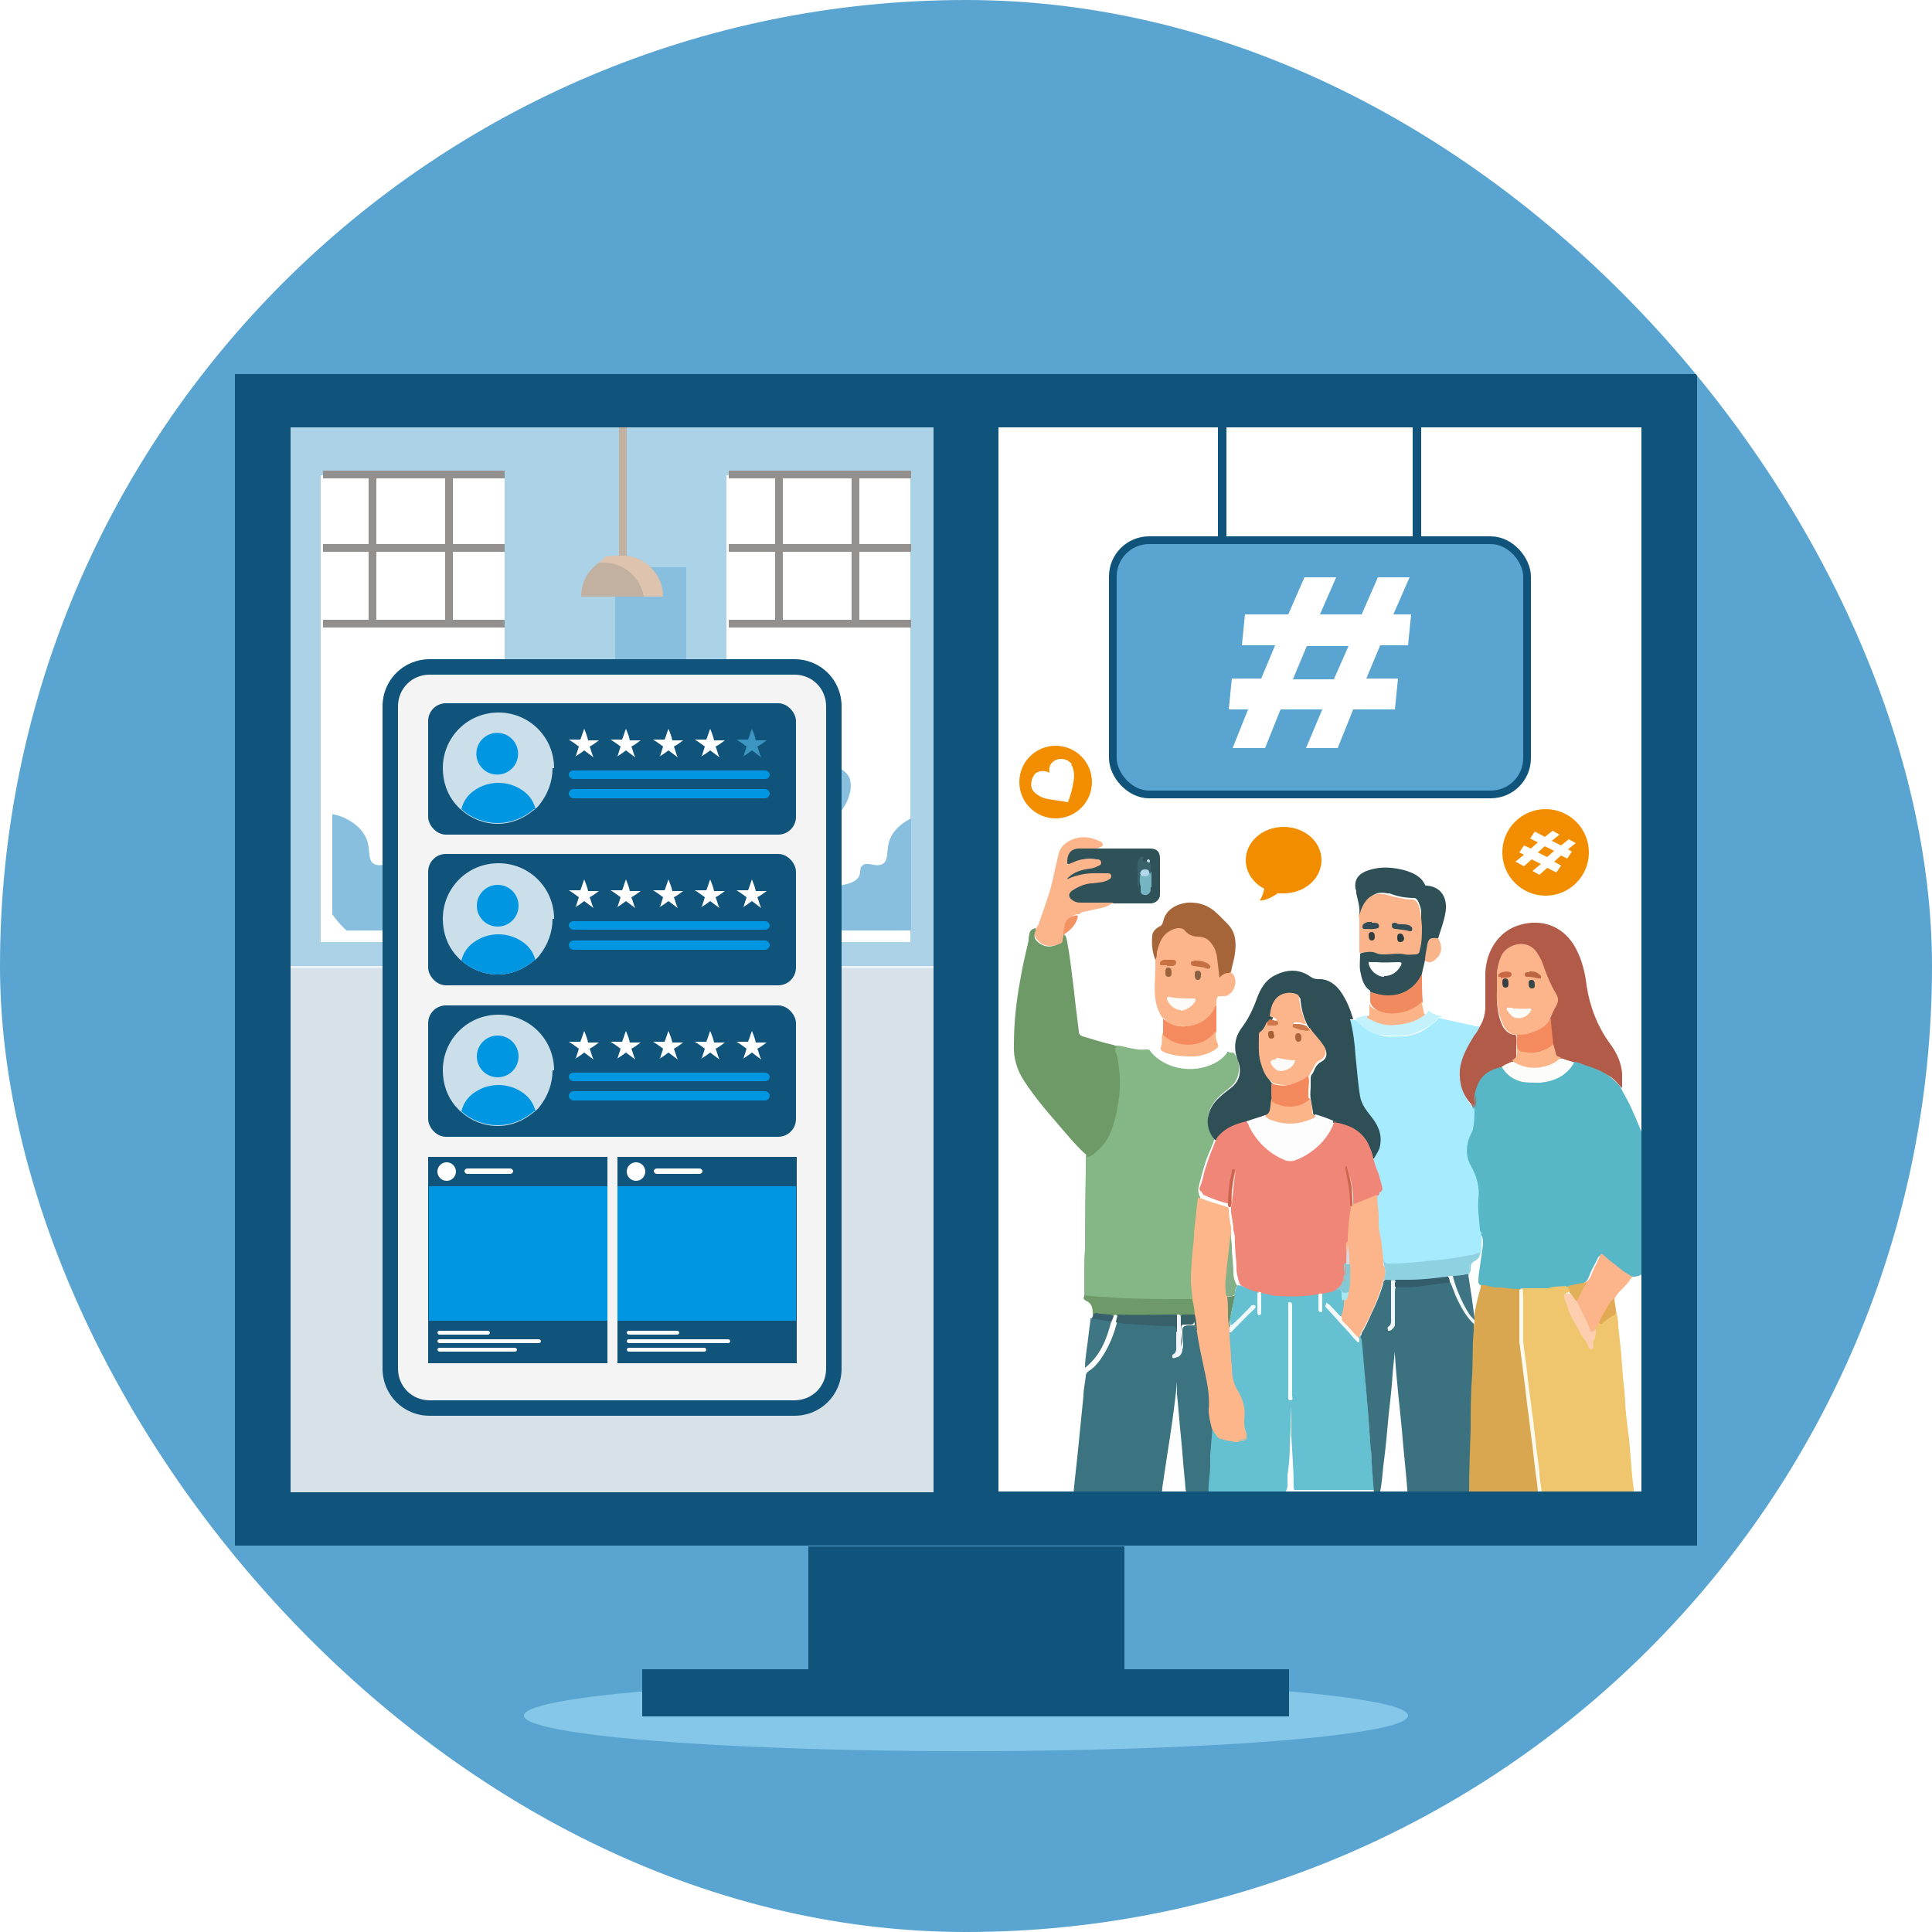 <?xml version="1.0" encoding="UTF-8"?> <svg xmlns="http://www.w3.org/2000/svg" xmlns:xlink="http://www.w3.org/1999/xlink" id="Layer_1" version="1.1" viewBox="0 0 250 250"><defs><style> .st0 { fill: #85c9d5; } .st1 { fill: #f58a5f; } .st2 { fill: #a6ebfe; } .st3 { fill: #6d9a68; } .st4 { fill: #a65e33; } .st5 { fill: #85b686; } .st6 { fill: #898583; } .st7 { fill: #11547b; } .st8 { fill: #f1f4fa; } .st9 { clip-path: url(#clippath-4); } .st10 { fill: #37606c; } .st11 { fill: #c76843; } .st12 { fill: #fcfaef; } .st13 { fill: #85b087; } .st14 { fill: #f48a5d; } .st15 { fill: #345d6b; } .st16 { fill: #b25b49; } .st17 { fill: #3d95c1; } .st18 { fill: #fcb58b; } .st19 { opacity: .5; } .st19, .st20 { fill: #fff; } .st21 { fill: #85c7e8; } .st22 { fill: #58b7c6; } .st23, .st24 { fill: #59a4d0; } .st25 { fill: #f5fcfd; } .st26 { fill: #b6bdab; } .st27 { fill: #f28a60; } .st28 { stroke: #29211c; } .st28, .st29, .st30 { fill: none; } .st28, .st24, .st30 { stroke-miterlimit: 10; } .st31 { fill: #2e4f55; } .st32 { fill: #324d57; } .st33 { fill: #d17749; } .st34 { fill: #cb654c; } .st35 { fill: #d8a74f; } .st36 { fill: #a6e7f2; } .st37 { fill: #c5dfe6; } .st38 { fill: #fcb48a; } .st39 { fill: #9c623c; } .st40 { fill: #137ebc; } .st41 { fill: #fcfdfb; } .st42 { fill: #3f7683; } .st43 { fill: #ad633e; } .st44 { fill: #fbfcf9; } .st45 { fill: #c56f45; } .st24 { stroke: #11547b; } .st46 { fill: #333d41; } .st47 { fill: #cd644c; } .st48 { fill: #875f42; } .st49 { fill: #c87244; } .st50 { fill: #fbb589; } .st51 { fill: #a66539; } .st52 { clip-path: url(#clippath-1); } .st53 { fill: #c3f2fd; } .st54 { fill: #fbb387; } .st55 { fill: #0096e2; } .st56 { fill: #37606a; } .st57 { clip-path: url(#clippath-5); } .st58 { fill: #3c727f; } .st59 { fill: #2e5056; } .st60 { fill: #b1d7e9; } .st61 { fill: #65c1d2; } .st62 { fill: #f3fcfd; } .st63 { clip-path: url(#clippath-3); } .st64 { fill: #bd885e; } .st65 { fill: #f9b48a; } .st30 { stroke: #856042; } .st66 { fill: #fbb48a; } .st67 { fill: #fbfcfc; } .st68 { fill: #3f7485; } .st69 { fill: #bbaca7; } .st70 { fill: #efc56d; } .st71 { fill: #64906e; } .st72 { fill: #fcb58a; } .st73 { fill: #f08678; } .st74 { fill: #3c7380; } .st75 { fill: #bc6742; } .st76 { fill: #d7d8e3; } .st77 { fill: #6e9a67; } .st78 { fill: #8ed2e2; } .st79 { fill: #75b5c3; } .st80 { fill: #f1fbfd; } .st81 { fill: #f1f6f8; } .st82 { fill: #f3f9fb; } .st83 { fill: #374646; } .st84 { fill: #f39263; } .st85 { fill: #e1b059; } .st86 { fill: #fdb68a; } .st87 { fill: #f4f4f4; } .st88 { fill: #cd784c; } .st89 { fill: #2f5158; } .st90 { fill: #cadfea; } .st91 { fill: #fcfbf7; } .st92 { clip-path: url(#clippath-2); } .st93 { fill: #3b3d45; } .st94 { fill: #3a626b; } .st95 { fill: #f0f9fc; } .st96 { fill: #fcb489; } .st97 { fill: #314d55; } .st98 { fill: #396168; } .st99 { fill: #fdcfaf; } .st100 { fill: #fbb388; } .st101 { fill: #856042; } .st102 { fill: #f5f9f9; } .st103 { fill: #293d3e; } .st104 { clip-path: url(#clippath); } .st105 { fill: #f4895e; } .st106 { fill: #e2ab53; } .st107 { fill: #d6e2e8; } .st108 { fill: #fdfdfd; } .st109 { fill: #f38d00; } </style><clipPath id="clippath"><rect class="st29" x="0" y="0" width="250" height="250" rx="125" ry="125"></rect></clipPath><clipPath id="clippath-1"><rect class="st29" x="37.6" y="55.3" width="83.2" height="124.3"></rect></clipPath><clipPath id="clippath-2"><rect class="st29" x="43" y="63.5" width="22.5" height="56.9"></rect></clipPath><clipPath id="clippath-3"><rect class="st29" x="95.4" y="63.5" width="22.5" height="56.9"></rect></clipPath><clipPath id="clippath-4"><rect class="st29" x="128" y="63.5" width="22.5" height="56.9"></rect></clipPath><clipPath id="clippath-5"><rect class="st29" x="129.2" y="68.7" width="83.2" height="124.3"></rect></clipPath></defs><g class="st104"><rect class="st23" width="250" height="250"></rect><ellipse class="st21" cx="125" cy="222" rx="57.2" ry="4.6"></ellipse><rect class="st7" x="104.6" y="200.1" width="40.9" height="19.4"></rect><rect class="st7" x="30.4" y="48.4" width="189.2" height="151.6"></rect><rect class="st20" x="129.2" y="55.3" width="83.2" height="137.7"></rect><rect class="st24" x="144" y="69.9" width="53.6" height="32.9" rx="4.7" ry="4.7"></rect><rect class="st20" x="37.6" y="55.3" width="83.2" height="137.7"></rect><rect class="st7" x="83.1" y="216" width="83.7" height="6.1"></rect><g class="st52"><g><rect class="st23" x="-33.3" y="52.8" width="194.2" height="129.5"></rect><g><rect class="st20" x="41.5" y="61.5" width="23.8" height="60.4"></rect><g class="st92"><g><path class="st40" d="M65.2,100c1,2.8-1.4,5.1-2.3,8.2-2,6.4,3.6,12.2,1.6,13.9-.8.6-2.1.3-2.9-.3-1.3-1-1.4-3-.5-9.1.6-3.9,2-13.8,3.4-13.7.3,0,.5.6.7.9Z"></path><path class="st40" d="M60.1,100c-.7.2,0,2.9-.1,7.4,0,.3,0,1,.3,1.9.5,1.2,1.5,2.1,1.8,2,.3-.2-1-1.8-1.1-4.4,0-2.5,1.1-3.7.3-5.5-.3-.7-.9-1.5-1.3-1.4Z"></path><path class="st40" d="M56.5,92.7c-.8.8-3.7,4-2.8,8.1.6,2.7,2.7,5.4,5.3,5.7,2.1.3,2.6-1.2,5.4-1.4,3.7-.2,5,2.1,6.9,1.3,2.2-1,3.4-5.2,2-7.3-1.4-2.2-5-1.5-5.6-3.6-.4-1.3.8-2,.4-3.3-.6-1.8-3.5-2.3-5.2-2.3-3.3,0-5.7,2.2-6.4,2.9Z"></path><path class="st40" d="M41.2,105.6c1.5-1,5.3.6,6.2,2.9.6,1.3.1,2.8,1,3.3.9.5,2-.4,2.6.2.4.3.2.7.4,1.3.6,1.4,3,1,4.4,2.1,1.8,1.4,1.9,5.5.1,7.4-2.3,2.3-7.2.5-9.7-1.3-6.2-4.2-7.5-14.2-5.1-15.8Z"></path></g></g><line class="st28" x1="41.8" y1="70.9" x2="65.3" y2="70.9"></line><line class="st28" x1="41.8" y1="61.4" x2="65.3" y2="61.4"></line><line class="st28" x1="41.8" y1="80.7" x2="65.3" y2="80.7"></line><line class="st28" x1="48.2" y1="61.4" x2="48.2" y2="80.8"></line><line class="st28" x1="58.1" y1="61.4" x2="58.1" y2="80.8"></line></g><g><rect class="st20" x="94" y="61.5" width="23.8" height="60.4"></rect><g class="st63"><g><path class="st40" d="M97.3,100c-1,2.8,1.4,5.1,2.3,8.2,2,6.4-3.6,12.2-1.6,13.9.8.6,2.1.3,2.9-.3,1.3-1,1.4-3,.5-9.1-.6-3.9-2-13.8-3.4-13.7-.3,0-.5.6-.7.9Z"></path><path class="st40" d="M102.4,100c.7.2,0,2.9.1,7.4,0,.3,0,1-.3,1.9-.5,1.2-1.5,2.1-1.8,2-.3-.2,1-1.8,1.1-4.4,0-2.5-1.1-3.7-.3-5.5.3-.7.9-1.5,1.3-1.4Z"></path><path class="st40" d="M89.9,98.1c.1-1.1.8-5.4,4.5-7.3,2.4-1.3,5.9-1.3,7.8.5,1.6,1.4.7,2.7,2.4,5.1,2.2,3,4.8,2.5,5.4,4.5.6,2.3-1.8,5.9-4.4,6.2-2.6.3-4.3-2.9-6.3-2.1-1.3.5-1,1.9-2.3,2.4-1.7.6-4-1.2-5.1-2.5-2.1-2.6-1.9-5.8-1.8-6.8Z"></path><path class="st40" d="M121.4,105.6c-1.5-1-5.3.6-6.2,2.9-.6,1.3-.1,2.8-1,3.3-.9.5-2-.4-2.6.2-.4.3-.2.7-.4,1.3-.6,1.4-3,1-4.4,2.1-1.8,1.4-1.9,5.5-.1,7.4,2.3,2.3,7.2.5,9.7-1.3,6.2-4.2,7.5-14.2,5.1-15.8Z"></path></g></g><line class="st28" x1="94.3" y1="70.9" x2="117.9" y2="70.9"></line><line class="st28" x1="94.3" y1="61.4" x2="117.9" y2="61.4"></line><line class="st28" x1="94.3" y1="80.7" x2="117.9" y2="80.7"></line><line class="st28" x1="100.8" y1="61.4" x2="100.8" y2="80.8"></line><line class="st28" x1="110.7" y1="61.4" x2="110.7" y2="80.8"></line></g><g><rect class="st20" x="126.7" y="61.5" width="23.8" height="60.4"></rect><g class="st9"><g><path class="st40" d="M146,96.1c-1,2.8,1.4,5.1,2.3,8.2,2,6.4-3.6,12.2-1.6,13.9.8.6,2.1.3,2.9-.3,1.3-1,1.4-3,.5-9.1-.6-3.9-2-13.8-3.4-13.7-.3,0-.5.6-.7.9Z"></path><path class="st40" d="M151.1,96.1c.7.2,0,2.9.1,7.4,0,.3,0,1-.3,1.9-.5,1.2-1.5,2.1-1.8,2-.3-.2,1-1.8,1.1-4.4,0-2.5-1.1-3.7-.3-5.5.3-.7.9-1.5,1.3-1.4Z"></path><path class="st40" d="M138.6,94.2c.1-1.1.8-5.4,4.5-7.3,2.4-1.3,5.9-1.3,7.8.5,1.6,1.4.7,2.7,2.4,5.1,2.2,3,4.8,2.5,5.4,4.5.6,2.3-1.8,5.9-4.4,6.2-2.6.3-4.3-2.9-6.3-2.1-1.3.5-1,1.9-2.3,2.4-1.7.6-4-1.2-5.1-2.5-2.1-2.6-1.9-5.8-1.8-6.8Z"></path><path class="st40" d="M154,105.6c-1.5-1-5.3.6-6.2,2.9-.6,1.3-.1,2.8-1,3.3-.9.5-2-.4-2.6.2-.4.3-.2.7-.4,1.3-.6,1.4-3,1-4.4,2.1-1.8,1.4-1.9,5.5-.1,7.4,2.3,2.3,7.2.5,9.7-1.3,6.2-4.2,7.5-14.2,5.1-15.8Z"></path></g></g><line class="st28" x1="127" y1="70.9" x2="150.6" y2="70.9"></line><line class="st28" x1="127" y1="61.4" x2="150.6" y2="61.4"></line><line class="st28" x1="127" y1="80.7" x2="150.6" y2="80.7"></line><line class="st28" x1="133.5" y1="61.4" x2="133.5" y2="80.8"></line><line class="st28" x1="143.4" y1="61.4" x2="143.4" y2="80.8"></line></g><rect class="st107" x="-33.3" y="125" width="194.2" height="57.3"></rect><polyline class="st7" points="24.9 157.7 -33.4 157.7 -33.4 174.5 24.9 157.7"></polyline><g><rect class="st40" x="27.7" y="69.6" width="9.2" height="15.3"></rect><rect class="st40" x="14" y="72.2" width="9.2" height="15.3"></rect><rect class="st40" x="79.6" y="73.4" width="9.2" height="15.3"></rect></g><rect class="st40" x="-33.2" y="52.8" width="58.1" height="7.8"></rect><rect class="st40" x="-33.2" y="65.6" width="38.4" height="1.7"></rect><g><line class="st30" x1="7.4" y1="52.8" x2="7.4" y2="71.9"></line><rect class="st101" x="7.1" y="70.4" width=".7" height="1.6"></rect><g><path class="st101" d="M12.6,77.2c0-2.9-2.4-5.3-5.3-5.3s-5.3,2.3-5.3,5.3h10.6Z"></path><path class="st64" d="M4.9,72.8c2.6,0,4.8,1.9,5.2,4.4h2.5c0-2.9-2.4-5.3-5.3-5.3s-2.1.3-3,.9c.2,0,.3,0,.5,0Z"></path></g></g><g><line class="st30" x1="80.6" y1="52.8" x2="80.6" y2="71.9"></line><rect class="st101" x="80.3" y="70.4" width=".7" height="1.6"></rect><g><path class="st101" d="M85.8,77.2c0-2.9-2.4-5.3-5.3-5.3s-5.3,2.3-5.3,5.3h10.6Z"></path><path class="st64" d="M78.1,72.8c2.6,0,4.8,1.9,5.2,4.4h2.5c0-2.9-2.4-5.3-5.3-5.3s-2.1.3-3,.9c.2,0,.3,0,.5,0Z"></path></g></g></g></g><path class="st20" d="M159.5,96.8l2-5h-2.5l.4-4h3.8l1.8-4.3h-4.3l.4-4h5.6l2.1-4.8h4.1l-2.1,4.8h5.4l2.1-4.8h4.1l-2.1,4.8h2.3l-.4,4h-3.6l-1.8,4.3h4.1l-.4,4h-5.4l-2,5h-4.1l2.1-5h-5.4l-2,5h-4ZM167.3,87.9h5.3l1.9-4.3h-5.4l-1.8,4.3Z"></path><g class="st57"><g><path class="st61" d="M166.3,193.3h-10c-.2-.3-.1-.7-.1-1.1,0-.8.1-1.7.2-2.5.1-1.6.2-3.2.4-4.7,0-.1,0-.2,0-.4,0-.1.2-.1.2,0,.1.2.3.4.4.6.2.4.5.7,1,.7.6,0,1.2.3,1.8.3.2,0,.4,0,.6,0,.2,0,.4-.1.4-.3,0-.2,0-.4,0-.5-.2-.7-.4-1.4-.3-2.1.1-1.2-.2-2.3-.8-3.3-.3-.6-.7-1.3-.8-2,0,0,0-.2,0-.3,0-.9-.2-1.8-.2-2.8,0-.5,0-1.1-.1-1.6,0-.3,0-.5,0-.8,0-.3.3-.4.5-.6.9-.9,1.8-1.8,2.7-2.7,0,0,.3-.2.1-.3-.1-.1-.3,0-.3.1-.7.7-1.4,1.4-2.2,2.2-.2.2-.3.4-.6.2,0-.3,0-.7,0-1,.3-1,.4-2,.6-3,0-.3,0-.5.2-.8,0-.2.1-.3.3-.3.8.2,1.7.5,2.5.8.2.6,0,1.2,0,1.8,0,.2,0,.5.1.8.2,0,.2-.3.2-.4,0-.5,0-1,0-1.5,0-.2,0-.4.1-.6.5-.2.9,0,1.3.1.3,0,.6.1.9.1.6,0,1.2,0,1.8,0,1.1,0,2.1-.2,3.2-.3,0,0,.1,0,.2,0,.2.2.2.4.2.6,0,.5,0,1,0,1.5.3-.3.2-.7.2-1,0-.4,0-.8,0-1.2.2-.3.5-.2.7-.3.4-.1.7-.3,1.2-.3.2,0,.4,0,.5,0,.2.2.1.5.2.7,0,.4.1.7.6.7.2.4-.1.8-.2,1.3,0,.4-.2.8-.3,1.1-.3.3-.4,0-.6-.2-.4-.4-.8-.8-1.2-1.2,0-.1-.2-.2-.3-.2,0,.2,0,.2.1.3,1.2,1.3,2.4,2.6,3.7,3.9.4.4.4.4.6,0,0,0,0,0,.1,0,.2.7.3,1.5.3,2.3.2,2.4.4,4.8.6,7.2.1,1.7.2,3.4.4,5,.1,1.6.2,3.2.4,4.9,0,.2,0,.5,0,.6h-10.3c-.1-.1-.1-.3-.1-.5,0-2.2-.2-4.3-.3-6.5,0-1.3,0-2.6-.1-3.8,0,.8,0,1.8,0,2.7,0,.8-.1,1.6-.1,2.3,0,1.3-.1,2.6-.3,3.9,0,.4,0,.8,0,1.2,0,.2,0,.4-.1.6Z"></path><path class="st74" d="M156.9,184.7c-.1,1.2-.2,2.4-.3,3.6,0,.4,0,.9,0,1.3,0,1.2-.3,2.5-.2,3.7h-2.8c-.3-.6-.2-1.3-.3-1.9-.2-1.9-.3-3.7-.5-5.6-.2-1.8-.3-3.6-.5-5.4,0-.5,0-1.1,0-1.6-.3,3.3-.8,6.5-1.3,9.7-.2,1.3-.4,2.7-.6,4,0,.3,0,.5-.2.8h-11.3c.2-2.2.5-4.5.7-6.7.2-2,.4-4,.6-6,0-.8.2-1.6.3-2.5,0-.3.1-.5.4-.7.8-.5,1.4-1.3,1.9-2.1.8-1.3,1.3-2.6,1.7-4,0,0,0-.2.1-.3.1-.1.3-.1.4,0,1.6.2,3.3.2,4.9.4.6,0,1.1,0,1.7,0,.9,0,.9,0,1,.9,0,.8,0,1.6,0,2.4,0,.3-.2.4-.4.6,0,0-.2.2-.1.3,0,.1.2,0,.3,0,.4-.2.6-.6.6-1,.2-.5,0-1,0-1.6,0-.3,0-.6,0-.9,0-.4.2-.5.6-.6.2,0,.4,0,.6,0,.1,0,.2,0,.3,0,.4-.3.4-.3.5.1,0,.2.2.4.1.6,0,.1.1,0,.1.1.3.6.3,1.3.4,1.9.3,1.3.5,2.7.8,4,.3,1.2.4,2.4.4,3.6,0,.8,0,1.7.2,2.5,0,.2,0,.4,0,.5Z"></path><path class="st58" d="M177.8,193.3c-.1-1.3-.2-2.6-.3-3.9,0-.9-.1-1.8-.2-2.7-.1-1.4-.2-2.8-.3-4.2-.1-1.2-.2-2.4-.3-3.5-.2-1.9-.3-3.8-.5-5.6,0,0,0,0,0-.1-.3-.3,0-.5,0-.8.5-.8.9-1.7,1.3-2.6.6-1.2,1.1-2.5,1.5-3.8,0-.2,0-.4.3-.5.4,0,.7,0,1,.1.2.3.1.7,0,1.1,0,.4,0,.8,0,1.2,0,1.1,0,2.2,0,3.2,0,.3-.3.4-.4.8.5-.1.6-.3.6-.9,0-1.3,0-2.6,0-3.8,0-.2,0-.5.1-.7.3-.2.7-.2,1.1-.2,1.7,0,3.4-.3,5-.5.3,0,.6,0,.9,0,.3,0,.3.2.4.4.4,1.1.9,2.3,1.5,3.3.4.6.7,1.1,1.2,1.6.1.1.2.2.3.4,0,.6,0,1.2,0,1.8,0,2.7-.2,5.4-.2,8.1,0,2.4-.2,4.7-.2,7.1,0,1.4,0,2.8-.1,4.1,0,.2,0,.4-.1.6h-8.1c-.2-.2-.2-.4-.2-.6-.2-2.6-.5-5.1-.7-7.7-.3-3.2-.7-6.4-.9-9.7,0-.4-.1-.8,0-1.1,0,1.1-.2,2.3-.3,3.6-.1,1.7-.3,3.5-.5,5.2-.2,2.2-.4,4.5-.7,6.7-.1,1.1-.2,2.2-.4,3.3,0,.1,0,.2-.1.3h-.3Z"></path><path class="st70" d="M209.1,169.6c.2.6.3,1.3.3,2,.2,1.7.4,3.5.5,5.2.1,1.5.3,3,.4,4.4,0,1.2.2,2.4.3,3.5.2,1.3.3,2.5.4,3.8.1,1.4.2,2.8.4,4.1,0,.2,0,.4,0,.6h-11.9c-.2-.4-.2-.9-.3-1.3-.3-2.7-.7-5.3-1-8-.1-1.2-.3-2.4-.5-3.7-.3-2.3-.6-4.6-.8-6.9,0-.3,0-.7,0-1,0-1.7,0-3.4,0-5.1,0-.2,0-.4.1-.5.2-.2.4-.2.6-.2.4,0,.8,0,1.3,0,1.2,0,2.3-.1,3.4-.3.2,0,.4,0,.5,0,.3.3.4.6.3.9,0,0,0,0-.1.1-.5.2-.5.2-.4.7.2.8.6,1.5.9,2.2.4.8.8,1.6,1.2,2.3.3.5.5,1,.8,1.5,0,.1.1.2.3.2.2,0,.2-.2.2-.3,0-.3,0-.7.2-.9.2-.3.1-.7.1-1.1,0-.3.1-.6.4-.8.2,0,.4-.1.6-.3.3-.2.6-.5,1-.7.3-.2.5-.4.7-.7Z"></path><path class="st35" d="M190.1,193.3c0-2.8.1-5.5.2-8.3,0-2.4,0-4.7.2-7.1.1-1.9,0-3.8.2-5.7,0-.3,0-.6,0-.9,0-.2,0-.4,0-.6,0,0,0,0,0-.1.2-1.3.5-2.7.9-4,0-.2,0-.4.3-.6.2,0,.4,0,.6,0,.5.2,1.1.3,1.7.3.7,0,1.4.3,2.2.2.1,0,.2,0,.3.1.1.3.1.5.1.8,0,1.3,0,2.5,0,3.8,0,1.8.2,3.6.4,5.3.3,2.2.5,4.5.8,6.7.4,2.7.6,5.4,1,8.2,0,.4,0,.8.1,1.3,0,.2,0,.3-.1.5h-8.9Z"></path><path class="st12" d="M199,193.3c0-.9-.2-1.9-.3-2.8-.2-1.4-.3-2.8-.5-4.2-.2-1.3-.3-2.6-.5-3.9-.2-1.4-.3-2.7-.5-4.1-.2-1.6-.4-3.2-.6-4.7,0-.1,0-.2,0-.4,0-2.1,0-4.2,0-6.3.2-.1.3-.1.5,0-.1.3,0,.6,0,.9,0,1.8,0,3.6,0,5.4,0,.9.2,1.8.3,2.7.2,1.4.3,2.8.5,4.2.2,1.2.3,2.5.5,3.7.1,1.2.3,2.3.4,3.5.1,1.1.3,2.1.4,3.2,0,1,.3,1.9.3,2.9h-.5Z"></path><path class="st22" d="M197.1,166.8c-.2,0-.3,0-.5,0,0,0-.1,0-.2,0-.9,0-1.7-.2-2.6-.2-.5,0-1-.1-1.5-.3-.2,0-.4,0-.5,0-.5,0-.5-.3-.5-.6,0-.6.1-1.2.2-1.8.1-.9.3-1.9.4-2.9,0-.5,0-1-.4-1.4-.2-.2-.2-.4-.2-.7-.2-1.8-.2-3.5-.2-5.3,0-.5-.2-.9-.4-1.4-.2-.4-.4-.8-.6-1.2-.7-1.3-.8-2.7-.1-4,.4-.9.5-1.8.5-2.7,0-.3,0-.7,0-1,.2-.5.1-.9.1-1.4.2-1.6.8-2.9,2.4-3.6.4-.2.7-.5,1.2-.4.1,0,.2.1.3.2.7,1.1,1.8,1.6,3,1.8,1.8.2,3.4-.2,4.8-1.2.5-.4.8-.9,1.2-1.3.2,0,.4,0,.6,0,1.1.4,2.2.7,3.3,1.3.9.5,1.6,1.2,2.3,1.9,0,0,0,.2.1.3.4.8.9,1.6,1.3,2.5,1.9,4.2,3.4,8.5,4.5,13,.5,2,0,3.9-1,5.6-.4.6-.7,1.3-1.1,1.9-.6.9-1.4,1.4-2.5,1.3-.2,0-.3,0-.5-.1-.8-.4-1.5-1-2.2-1.6-.4-.3-.8-.5-1.1-.9-.2-.2-.3,0-.4.1-.3.7-.7,1.3-1,2-.2.5-.3,1-.8,1.3-.5.2-1,.4-1.5.4-.3,0-.6.3-.9,0-.7.1-1.5,0-2.3.3-.1,0-.2,0-.4,0-.9,0-1.8,0-2.7,0-.2,0-.3,0-.5,0Z"></path><path class="st5" d="M140.3,167.7s0,0,0-.1c0-1.2,0-2.4,0-3.6,0-.7,0-1.5.1-2.3,0-3.4,0-6.8.1-10.2,0-.7,0-1.3,0-2,1.3-.6,2.1-1.5,2.8-2.7.5-1,.8-2.1,1-3.3.2-1.4.4-2.8.4-4.2,0-1-.1-2-.4-2.9,0-.2,0-.4-.1-.7,0-.2,0-.4.3-.4.4,0,.8.1,1.2.2.9.2,1.7.4,2.6.3.3,0,.5,0,.6.3,1.9,2.3,5.5,2.8,8,1.6.7-.3,1.4-.8,1.9-1.5,0-.2.2-.1.3,0,.2,0,.3,0,.5,0,1.1,1.2.9,3.4-.3,4.4-.7.6-1.5,1.1-2.1,1.9-1.1,1.4-1.2,3-.3,4.5,0,.1.2.2.2.4,0,.4-.3.8-.4,1.2-.7,1.5-1.1,3-1.5,4.6-.2.6-.2,1.2.1,1.7,0,.7,0,1.4-.1,2-.1.7-.2,1.4-.3,2.1,0,.5-.1,1.1-.2,1.6,0,1-.2,2-.2,3,0,.5,0,1,0,1.4,0,.8,0,1.7.1,2.5,0,.2,0,.4,0,.6-.3.2-.7.2-1,.2-2.9,0-5.9,0-8.8-.1-1.2,0-2.5-.1-3.7-.3-.2,0-.4,0-.6-.1Z"></path><path class="st2" d="M190.8,143.2c0,1,0,1.9-.2,2.9,0,.2-.2.5-.3.7-.6,1.3-.7,2.7,0,4,.8,1.4,1.2,2.8,1,4.4-.1,1.3.1,2.6.2,3.9,0,.2.1.3.2.4,0,.7,0,1.4,0,2.1,0,.2,0,.5-.2.7-.3.3-.7.3-1.1.4-2.2.4-4.4.7-6.7.9-1.3.1-2.5.2-3.8.2-.8,0-.8,0-1-.8,0-.8-.1-1.6-.3-2.4-.2-1-.1-1.9-.3-2.9-.1-1-.3-2-.2-3,0-.1,0-.3.1-.4.4-.3.3-.6.2-1-.3-1-.5-1.9-.8-2.9,0-.2,0-.3,0-.5,0-.2.1-.3.2-.5.9-1.4.8-2.8,0-4.1-.3-.5-.7-1-1.1-1.4-.8-1.1-1-2.4-1.1-3.8-.2-2.2-.4-4.4-.7-6.6,0-.3-.2-.7-.2-1,0-.2-.1-.3,0-.5.2,0,.5,0,.7,0,.4.2.6.5.9.8.8.7,1.8,1.1,2.9,1.3.9.1,1.8,0,2.7,0,1.1-.2,2.1-.5,2.9-1.2.4-.3.9-.6,1.2-1,.1-.2.3-.2.5-.1,1.2.3,2.4.5,3.6.8.4,0,.8.3,1.2.2.2,0,.2.2.3.3.1.3,0,.4-.2.6-.6.9-1.2,1.8-1.7,2.8-.6,1.2-.9,2.5-.6,3.9.2,1,.7,1.9,1.3,2.7,0,.2.3.3.3.5Z"></path><path class="st77" d="M144.5,135.4c-.4.3-.1.8,0,1.1.2.6.2,1.1.3,1.7.3,2.3,0,4.6-.6,6.9-.4,1.5-1,2.8-2.2,3.8-.4.4-.8.8-1.4.8,0-.2,0-.3-.2-.4-1.4-1.3-2.6-2.8-3.9-4.3-1.4-1.6-2.7-3.2-3.9-5-1-1.5-1.5-3.1-1.4-4.9,0-2.7.3-5.5.8-8.2.3-1.8.7-3.5,1.1-5.2,0-.2,0-.5.1-.8,0-.4.3-.7.8-.8.2.3,0,.5-.1.7-.1.4,0,.7.2.9.7.8,1.8,1,2.7.5.2-.1.3-.3.3-.5,0-.3,0-.7.3-.9,0,0,0,0,.1,0,.5.2.5.7.6,1.1.3,1.6.5,3.2.7,4.9.2,1.4.3,2.8.5,4.2.1.8.2,1.6.3,2.5,0,.3.2.5.5.6,1.3.4,2.6.8,3.9,1.1.1,0,.3.1.4.2Z"></path><path class="st31" d="M174.7,131.9c.4,1.5.6,3.1.7,4.7.2,1.8.3,3.5.6,5.3.2,1.1.9,1.9,1.6,2.8.9,1.2,1.3,2.4.9,3.9-.2.5-.5.9-.7,1.3-.2,0-.2-.2-.2-.4-.3-.7-.5-1.4-.9-2-.4-.6-1-1.1-1.7-1.5-.8-.4-1.6-.6-2.4-.7-.8-.3-1.5-.5-2.3-.8-.3-.1-.4-.3-.4-.6-.1-.6-.2-1.1-.3-1.7-.1-.6,0-1.2,0-1.7,0-.3,0-.6,0-.8,0-.2,0-.4.1-.6.2-.2.3-.5.4-.7.2-.5.5-.8,1-1.1.6-.3.7-1.1.3-1.7-.6-.7-1.3-1.4-1.8-2.2-.1-.2-.2-.5-.4-.7-.5-1-.8-2.1-.9-3.2,0-.4-.2-.6-.6-.7-1.4-.3-2.3.2-2.7,1.6-.1.5-.2,1.1-.4,1.6-.1.3-.2.6-.3.9-.2.4-.4.7-.6,1-.2.2-.3.5-.3.9,0,1,0,1.9.1,2.9.2,1,.5,1.9,1.3,2.7,0,0,.1.1.1.2,0,.5,0,1.1,0,1.6,0,.6-.1,1.2-.2,1.7,0,.4-.3.7-.7.8-.8.3-1.6.5-2.4.8-1.1.3-2.2.5-3.2,1.1-.3.2-.6.5-.8.7,0,.1-.2.3-.4.2-1.5-1.7-1.1-4,.6-5.5.5-.5,1.1-.9,1.7-1.4.9-.8,1.2-2,.7-3.3-.1-.3-.2-.6-.3-1-.2-1.2,0-2.2.7-3.2.9-1.2,1.5-2.4,2-3.8.5-1.4,1.2-2.6,2.6-3.2,1.5-.7,3-.7,4.4.3.4.3.8.3,1.2.3,1.1,0,2,.7,2.6,1.5.8,1.1,1.3,2.3,1.7,3.7Z"></path><path class="st16" d="M190.4,142.9c-1.2-1.3-1.6-2.7-1.5-4.5.2-1.6,1-3,1.8-4.3.3-.4.6-.8.8-1.3.5-.8.7-1.7.7-2.6,0-1.4,0-2.9,0-4.3.1-2.8,1.7-5.4,4.4-6.2,3-.9,5.8.2,7.3,3,.8,1.5,1.2,3.1,1.4,4.8.4,2.7,1.4,5.3,3,7.5.9,1.2,1.5,2.5,1.6,3.9,0,.6,0,1.3,0,1.9-.6-.6-1.1-1.3-1.9-1.7-.9-.6-2-1-3-1.3-.5-.2-.9-.4-1.4-.4-.5,0-1-.3-1.5-.4-.7,0-1-.4-1.1-1.1,0-.3-.1-.5-.2-.8-.1-1.1-.4-2.1-.3-3.2.2-.6.5-1.2.8-1.8.3-.5.4-1,0-1.4-.8-1.2-1.3-2.6-1.8-3.9-.3-.8-.7-1.5-1.3-2-.8-.6-2.2-.6-3.1.1-.6.4-.9,1-1.1,1.7-.2.6-.3,1.3-.3,2,0,.7,0,1.4,0,2.2,0,1.3.1,2.6.7,3.9.3.6.8,1.1,1.5,1.2.1,0,.3,0,.3.2.1.5,0,1.1,0,1.6,0,.3,0,.6,0,.9,0,.5-.2.8-.7.9-.4.2-.8.5-1.3.6-1.4.3-2.5,1-3,2.3-.2.5-.4,1-.4,1.5-.1.3,0,.6,0,.9,0,.1,0,.3-.1.4-.2,0-.2-.1-.3-.2Z"></path><path class="st72" d="M150.5,131.8c-.6-.8-.9-1.7-1-2.6-.2-1.3,0-2.6,0-3.9,0-.4,0-.7,0-1.1,0-1.1.2-2.1.8-3,.5-.8,1.3-1.2,2.3-1.3.3,0,.6.1.8.3.4.4.9.6,1.5.7,1.7.3,2.5,1.2,2.8,2.9,0,.6.2,1.1.2,1.7,0,.2,0,.4.1.6.4-.3.8-.4,1.3-.4,0,.1,0,.2.2.3.7.8.3,2.2-.5,2.7-.2.2-.5.2-.8.2-.6,0-.7,0-.8.6,0,.1,0,.3,0,.4-.5,1.9-2.2,2.8-3.9,2.9-.9,0-1.7,0-2.5-.6-.2-.1-.3-.3-.4-.5Z"></path><path class="st59" d="M175.9,118.4c.1-1-.2-1.9-.4-2.8,0-.2,0-.4-.1-.6-.2-1.3.5-2,1.7-2.4,1.5-.5,3.1-.4,4.6,0,1.1.3,2.2.8,2.7,1.9,0,.1.1.1.3.1,2,.2,2.7,1.9,2.3,3.7-.2,1.1-.6,2.1-.9,3.1,0,.2-.2,0-.4,0-.6,0-.8.1-.9.7-.1.5-.1,1-.2,1.6,0,.2,0,.4-.2.5-.1.6-.3,1.2-.4,1.8-.1.6-.5,1.1-1,1.5-1.6,1.5-3.5,1.7-5.6.9,0,0-.1,0-.1-.2-.9-.6-1.1-1.6-1.3-2.6-.1-.7,0-1.5,0-2.2.6-.3,1.3-.4,2-.2.9.3,1.8.2,2.6,0,.3,0,.7,0,1,0,.5,0,1,0,1.5,0,.3,0,.5-.2.5-.5.1-.6.2-1.1.3-1.7,0-1,0-2,0-3,0-.5-.2-.9-.4-1.4-.1-.2-.3-.4-.5-.4-1.1,0-2.2-.2-3.2-.6-.1,0-.2,0-.3,0-1.3-.3-2.2.2-2.8,1.5-.2.4-.3.8-.4,1.1,0,0,0,.2-.2.1,0,0,0-.2,0-.2Z"></path><path class="st89" d="M141.9,109.8c2.3,0,4.6,0,6.9,0,.9,0,1.3.4,1.3,1.3,0,1.6,0,3.1,0,4.7,0,.6-.6,1.1-1.2,1.1-1.5,0-3,0-4.4,0-.2,0-.4,0-.5,0-1.4.2-2.9,0-4.3,0-.4,0-.8-.1-1.2-.4-.5-.4-.5-.9,0-1.3.8-.6,1.7-.8,2.7-1,.6,0,1.2,0,1.7-.3.2-.1.6-.2.6-.5,0-.3-.4-.2-.7-.2-.6,0-1.1,0-1.7,0-.9,0-1.7.2-2.5.6-.2,0-.4.2-.5,0-.1-.2.1-.3.2-.4.5-.6,1.2-.8,2-1,.4-.1.8-.2,1.2-.3.2,0,.4,0,.5-.2.2,0,.4-.2.3-.4,0-.2-.2-.3-.4-.3-.8-.1-1.6-.1-2.4.2-.3.1-.6.2-1,.4-.3.1-.4,0-.5-.3,0-1.1.6-1.8,1.7-1.9.6,0,1.1,0,1.7,0,.2,0,.4,0,.5,0Z"></path><path class="st38" d="M141.9,109.8c-.7,0-1.5,0-2.2,0-1,0-1.5.5-1.6,1.5,0,.2,0,.4,0,.6.4-.2.8-.3,1.2-.5.9-.3,1.7-.3,2.6-.2.2,0,.5,0,.6.4,0,.3-.2.4-.5.5-.5.3-1.1.3-1.6.4-.9.2-1.7.5-2.4,1.3.5-.2.9-.4,1.4-.5,1.3-.4,2.6-.3,3.9-.3.2,0,.4,0,.5.3,0,.3-.1.4-.3.5-.6.4-1.4.4-2.1.5-.9,0-1.8.4-2.6.9-.6.4-.6.9,0,1.3.3.2.6.3,1,.3,1.4,0,2.9,0,4.3,0-.4.2-.8.5-1.2.6-.9.2-1.8.4-2.7.6-.2,0-.4.1-.5.3-.1,0-.3,0-.4,0-.7.2-1.1.6-1.2,1.3,0,.3,0,.7-.3,1-.2.3-.2.6-.3,1,0,.2,0,.4-.3.5-.9.4-2,.5-2.8-.3-.4-.4-.7-.8-.4-1.3,0-.2.1-.4.2-.6.2-.2.2-.4.3-.6.7-2.1,1.5-4.1,1.9-6.3.2-.9.4-1.7.6-2.6.2-.7.6-1.1,1.2-1.5,1.4-.8,2.8-.7,4.2,0,.1,0,.3.2.3.4,0,.2-.2.3-.3.3-.1,0-.2.1-.4.2Z"></path><path class="st66" d="M175.9,118.4s0,.1,0,.1c.1,0,0,0,0,0,.1-.4.2-.8.4-1.2.7-1.4,1.7-1.9,3.2-1.5,1.1.3,2.2.6,3.3.6.3,0,.4.2.6.4.5,1,.5,2.1.6,3.1,0,1,0,2.1-.3,3.1,0,.3-.2.5-.6.5-.4,0-.8.1-1.3,0-.9-.2-1.7,0-2.5,0-.5,0-.9,0-1.3-.2-.7-.3-1.4,0-2.1,0,0-1.4,0-2.9,0-4.3,0-.3-.2-.6,0-.8Z"></path><path class="st51" d="M159.2,125.7c0,0,0,.2-.2.2-.5,0-.8.2-1.2.6-.1-.9-.2-1.7-.3-2.5-.1-1-.5-1.8-1.2-2.4-.4-.3-.9-.4-1.3-.4-.7,0-1.3-.3-1.7-.8-.4-.5-1.3-.3-1.8,0-1.2.6-1.5,1.7-1.8,2.8,0,.3,0,.7-.2,1-.4-1-.5-2-.4-3.1,0-.5.4-.9.9-1.2.3-.1.4-.3.5-.6.3-1.6,1.7-2.3,3.1-2.5,1.6-.1,2.9.4,4,1.5.4.4.8.8,1.2,1.2,1.1,1.1,1.2,2.4,1,3.9-.1.8-.4,1.6-.5,2.4Z"></path><path class="st18" d="M205.4,165.8c.4-.4.6-1,.8-1.5.3-.6.6-1.3.9-1.9.1-.2.2-.2.4,0,.7.7,1.6,1.3,2.3,1.9.4.3.9.6,1.4.9-.4.7-1,1.3-1.6,1.9-.3.3-.5.6-.7,1-.8,1-1.3,2.2-2,3.2-.2.2-.4.4-.4.7,0,0-.1.2-.2.3-.4.3-.6.3-.7-.2-.5-1.2-1-2.3-1.6-3.5,0,0,0-.2,0-.3.4-.7.7-1.4,1.1-2.1,0-.2.1-.3.3-.5Z"></path><path class="st3" d="M140.3,167.7c0,0,0-.1.1-.1,1.1.2,2.3.2,3.5.3,3.2.2,6.4.2,9.6.2.3,0,.6,0,.9,0,0,0,.1,0,.1,0,.2.7.4,1.4.2,2.1-.3.2-.7.1-1.1.1-.3,0-.5,0-.7.2-.3,0-.4-.3-.7-.2-1.7,0-3.5,0-5.2,0-.7,0-1.4,0-2.1,0-.2,0-.3,0-.4-.1-.2-.1-.3,0-.5,0-.5.1-1,0-1.5,0-.4,0-.8-.1-1.1,0,0-.8,0-1.5-.9-1.9-.1,0-.2-.2-.3-.3Z"></path><path class="st27" d="M177.4,128.4c.7.2,1.4.4,2.2.4,2,0,3.4-.9,4.3-2.6,0,0,0,0,.1-.1,0,0,0,.2,0,.2,0,1.1,0,2.2.1,3.3-.1.4-.4.6-.7.8-1.3.8-2.8,1.1-4.3.7-.2,0-.4-.1-.6-.2-.7-.4-1.3-.8-1.2-1.7,0-.3,0-.6,0-.8Z"></path><path class="st1" d="M150.5,131.8c1.2,1.1,2.6,1.2,4.1.8,1.3-.4,2.2-1.2,2.7-2.5,0,0,0,0,.1,0,0,1.1,0,2.3,0,3.4-.4.9-1.2,1.3-2,1.6-1.7.5-3.2.3-4.6-.8-.2-.1-.4-.3-.3-.6,0-.6,0-1.3,0-1.9Z"></path><path class="st53" d="M186.5,131.6c-.1,0-.3,0-.4.1-.6.8-1.5,1.3-2.3,1.7-.8.4-1.6.6-2.5.6-1,0-2,0-2.9-.1-1.1-.3-2-.8-2.7-1.7,0-.1-.3-.2-.3-.4.5-.2,1-.4,1.6-.4.9.7,1.9,1,3,1.1.7,0,1.3-.1,2-.2.9-.2,1.6-.6,2.4-1.1,0,0,.1,0,.2,0,.1-.3.2-.6.6-.2.4.3.9.4,1.4.5Z"></path><path class="st100" d="M150.5,133.7c0,.1,0,.2.1.3,1.7,1.6,4.7,1.6,6.3-.1.1-.1.3-.3.4-.5,0,.6,0,1.1.3,1.7.1.3,0,.4-.2.6-.8.6-1.8.9-2.8,1-1.2,0-2.4,0-3.5-.4-.1,0-.2,0-.3-.1-.7-.3-.7-.3-.5-1,.1-.5,0-.9.1-1.4Z"></path><path class="st54" d="M184.4,131.3c-.7.5-1.4.9-2.3,1.1-.5.1-1,.2-1.4.2-1.2.2-2.3-.1-3.4-.7-.2,0-.4-.2-.4-.4.4,0,.3-.3.3-.5,0-.9,0-1.8,0-2.6,0,0,0,0,0,0,0,.5,0,.9,0,1.3,0,.7.7.9,1.2,1.1,1.2.5,2.5.4,3.7,0,.7-.3,1.4-.6,1.9-1.2,0,.5.2,1.1.3,1.6Z"></path><path class="st42" d="M143.8,171c-.6,2.3-1.4,4.4-3.4,6,0-.8.1-1.5.2-2.3.2-1.3.3-2.5.5-3.8,0-.1,0-.2,0-.3.4-.1,2.2.1,2.5.4Z"></path><path class="st56" d="M144.5,170.1c2.6.1,5.2,0,7.8,0,.2.7.2,1.4,0,2.2,0,0,0,0,0,0-.2-.7-.2-.8-.9-.7-1.8,0-3.7-.2-5.5-.3-.5,0-1-.1-1.5-.2,0-.3.2-.7.2-1Z"></path><path class="st65" d="M184.4,124.3c0-.7.2-1.4.3-2.1.1-.7.5-.9,1.2-.8,0,0,.1,0,.2,0,.6,1.1.5,2-.3,2.7-.5.5-.9.5-1.5.2Z"></path><path class="st106" d="M206.9,171.2c.2-.6.5-1.1.8-1.6.4-.6.6-1.2,1.2-1.6,0,.5.2,1.1.2,1.6,0,.3,0,.4-.3.6-.5.3-1,.6-1.4,1-.1,0-.2.3-.4,0Z"></path><path class="st84" d="M137.6,120.9c0-.4.1-.9.2-1.3.1-.7,1.1-1.3,1.7-1.1-.2,1.1-.9,1.8-1.8,2.4,0,0,0,0,0,0,0,0,0,0,0,0Z"></path><path class="st10" d="M143.8,171c-.6,0-1.2-.2-1.8-.3-.2,0-.4,0-.7,0,0-.2.1-.4.2-.6,0-.1.2-.2.4-.2.7.2,1.5.1,2.2.3,0,.3-.2.6-.3.9Z"></path><path class="st73" d="M172.5,145.2c2.2.3,4,1.2,4.8,3.4.2.4.3.8.4,1.3.2.7.4,1.4.7,2,.1.5.3,1,.4,1.5.1.4.2.7-.3.9,0,0,0,.1,0,.2,0,.1-.2.2-.3.3-.8.4-1.6.7-2.5,1-.2,0-.4,0-.6,0,0-.1,0-.3,0-.5,0-1.3-.3-2.6-.6-3.9.3,1.2.4,2.4.5,3.6,0,.4,0,.8.1,1.2,0,1.2-.3,2.4-.3,3.5,0,.3,0,.6,0,.9-.1,1,0,2-.3,3,0,0,0,.1,0,.1-.2.4,0,.9-.1,1.3,0,0,0,.1,0,.2-.1.2-.1.4-.1.6,0,.6-.5.9-1,1.1-.3,0-.5,0-.8.2-.3.1-.7.2-1,.2-.1.1-.3.1-.5.1-1.9.4-3.8.4-5.7.3-.5,0-1.1-.2-1.6-.3-.2,0-.4,0-.5-.2-.9,0-1.7-.4-2.5-.8-.1,0-.2-.2-.3-.3-.2-.6-.4-1.3-.4-2,0-1.1-.2-2.2-.2-3.3,0-.5,0-1.1-.2-1.6,0-.8-.2-1.6-.3-2.3,0-.3,0-.5,0-.8.2-.4.1-.9.2-1.3.1-1.1.2-2.2.4-3.3-.3,1.1-.5,2.3-.5,3.4,0,.3,0,.6,0,.9,0,.1-.2.1-.3,0-1.2-.3-2.3-.7-3.4-1.2,0,0,0,0,0,0-.1-.2-.2-.4-.4-.5-.2-.3,0-.6.1-.8.1-.3.2-.7.3-1,.1-.7.4-1.4.6-2.1.3-.9.7-1.8,1-2.6,0-.1.1-.2.2-.4,1.1-1.4,2.7-1.9,4.3-2.2.3.1.3.4.4.6,1,2,2.5,3.4,4.5,4.3.5.2.9.2,1.4,0,2-.9,3.5-2.3,4.4-4.3,0-.2.1-.4.4-.5Z"></path><path class="st86" d="M159,156.2c0,.9.1,1.7.3,2.6,0,.2,0,.4,0,.6,0,1.3-.1,2.7-.3,4-.2,1.5-.3,3-.1,4.5,0,1.3.2,2.5.2,3.8,0,0,0,0,0,.1,0,.3,0,.5,0,.8,0,1.1.2,2.2.2,3.3,0,.3.1.6.1,1,0,1.1.2,2.2.8,3.1.7,1.2,1,2.4.8,3.7,0,.6,0,1.2.3,1.8,0,.2,0,.4,0,.7-.3.3-.7.2-1.1.4-.7,0-1.5-.2-2.2-.4-.3,0-.5-.3-.7-.6-.2-.3-.4-.5-.5-.8-.2-.8-.4-1.6-.4-2.4.2-2-.3-3.9-.7-5.8-.3-1.4-.6-2.8-.8-4.2-.2-.7-.4-1.3-.3-2,0-.7-.1-1.4-.3-2.2,0-.8-.2-1.6-.2-2.4,0-1.9.2-3.8.4-5.7,0-.8.1-1.6.2-2.4.1-.9.2-1.8.3-2.7.5,0,.9.3,1.3.4.8.3,1.7.5,2.5.8,0,0,.2,0,.1.2Z"></path><path class="st38" d="M174.4,160.6c0-1.5.2-3,.4-4.4,0-.2,0-.3.1-.4.5,0,.9-.2,1.3-.4.7-.3,1.3-.5,2-.8,0,1,.2,2,.2,3,0,.8,0,1.5.2,2.3.2,1,.3,2.1.4,3.2,0,.3,0,.7.2,1,.2.6,0,1.2-.2,1.7-.4,1.4-.9,2.7-1.5,4-.4.9-.9,1.8-1.4,2.7-.1.3-.3.5-.3.9,0,0,0,0,0,0-.4,0-.6-.4-.9-.7-.4-.5-.8-.9-1.3-1.3-.1-.1-.3-.2-.2-.5.2-.7.4-1.4.5-2,0-.1,0-.3,0-.4,0-.4.3-.7.2-1.1.2-1.2.2-2.4.2-3.6,0-1-.2-2-.1-3Z"></path><path class="st13" d="M158.7,167.8c-.2-1-.2-2,0-3.1,0-.6.1-1.3.2-2,.1-.9.2-1.8.3-2.8,0-.3,0-.5,0-.7,0,0,0,0,0,.1,0,.7.2,1.3.2,2,0,1.1.2,2.3.2,3.4,0,.6.2,1.2.5,1.7-.3.3-.3.7-.3,1.1-.3.3-.7.2-1.1.2Z"></path><path class="st62" d="M167.2,174.9c0,1.9,0,3.8,0,5.7,0,.2.2.6-.2.6-.4,0-.3-.4-.3-.6,0-3.1,0-6.2,0-9.3,0-.8,0-1.6,0-2.3,0-.2-.1-.5.2-.5.3,0,.3.3.3.5,0,2,0,3.9,0,5.9Z"></path><path class="st102" d="M173.6,170.7c.1.3.4.5.6.7.6.6,1.1,1.3,1.7,1.8,0,0,0,.1,0,.2,0,.1,0,.3,0,.3-.1,0-.2,0-.3-.1-.3-.3-.6-.6-.9-1-1-1.1-2-2.2-3-3.3,0,0,0,0-.1-.1-.1-.1-.2-.3,0-.4.1-.1.3,0,.4,0,.6.6,1.1,1.2,1.7,1.8Z"></path><path class="st0" d="M174.7,163.6c0,1.2.1,2.5-.2,3.7-.5.3-.7.2-1.1-.4-.2,0-.4,0-.6,0,.2-.2.5-.3.7-.6.1-.2.2-.3.2-.5.2-.2,0-.4.2-.6,0,0,0-.1,0-.2.2-.2,0-.5,0-.7,0-.2,0-.5,0-.7,0,0,0,0,0,0,.1-.2.3-.2.5,0Z"></path><path class="st71" d="M158.7,167.8c.4-.1.8,0,1.1-.2-.2,1-.4,1.9-.6,2.9,0,.4-.2.7,0,1.1,0,0,0,.2-.1.2-.2-.6-.2-1.2-.2-1.8,0-.7,0-1.5-.1-2.2Z"></path><path class="st95" d="M159.1,171.8c0,0,0-.1.1-.2.9-.7,1.7-1.6,2.6-2.5,0,0,.1-.2.2-.2.1,0,.3,0,.4,0,.1.1.1.3,0,.4-1.1,1-2.1,2.1-3.1,3.1,0,0-.1,0-.2,0,0-.2,0-.5,0-.7Z"></path><path class="st80" d="M162.7,167.3c.2,0,.4,0,.5.2,0,.7,0,1.5,0,2.2,0,.2,0,.4-.2.5-.3,0-.3-.3-.3-.5,0-.8,0-1.6,0-2.4Z"></path><path class="st25" d="M170.6,167.5c.1-.2.3-.1.5-.1,0,.5,0,1.1,0,1.7,0,.1,0,.3,0,.4,0,.1,0,.3-.2.3-.2,0-.3-.2-.3-.3,0-.5,0-1,0-1.6,0-.1,0-.2,0-.3Z"></path><path class="st36" d="M173.5,166.9s0,0,0,0c.2.5.6.4,1,.3,0,.4-.1.7-.3,1-.6.1-.5.1-.6-.4,0-.3,0-.6,0-.9Z"></path><path class="st26" d="M160.3,186.4s0-.1,0-.1c.4,0,.7-.2,1-.2-.2.6-.7.3-1.1.4Z"></path><path class="st8" d="M152.3,172.3c0-.7,0-1.4,0-2.2.3,0,.5,0,.5.4.2.2.2.5.1.8-.2.8,0,1.6,0,2.4,0,.3,0,.5,0,.8.1.6-.4.9-.8,1.2-.1,0-.2.1-.4,0,0-.1,0-.2,0-.4,0,0,0,0,0,0,.6-.2.5-.8.5-1.3,0-.5,0-1.1,0-1.6Z"></path><path class="st98" d="M152.8,174.5c0-1.3,0-2.6,0-4,0-.3.1-.4.4-.4.5,0,1,0,1.4,0,.2.7.2,1.3.3,2,0,0-.2.2-.1,0,0-.4-.2-.7-.3-1.1,0,.5-.4.4-.7.4-1.1,0-.9-.1-1,1,0,.6.2,1.2,0,1.9,0,0,0,0,0,.1Z"></path><path class="st78" d="M179.1,165.6c0-.5.3-.9.1-1.4-.1-.4-.2-.9-.1-1.3,0,.6.3.6.8.6,1.9,0,3.7-.2,5.5-.4,1.7-.1,3.3-.4,4.9-.7.4,0,.7-.2,1.1-.3.2.2,0,.5,0,.6-.2.2-.4.4-.6.5-.4.2-.5.5-.5.9,0,.3,0,.6-.3.8-.5,0-.9.1-1.4.2-.2,0-.4,0-.7,0-.2,0-.4,0-.6.1-.8.2-1.5.2-2.3.3-1.4.2-2.7.2-4.1.2-.1,0-.3,0-.4,0-.2,0-.4,0-.5-.1-.3,0-.6,0-.9,0Z"></path><path class="st15" d="M180.5,165.8c0-.2.2-.2.3-.2.5,0,1,0,1.5,0,1.6,0,3.3-.2,4.9-.4,0,0,.1,0,.2,0,.2.2.4.4.2.7-.4.2-.8.1-1.2.2-1.6.2-3.2.5-4.9.5-.3,0-.6,0-.9,0-.2-.3-.2-.5,0-.8Z"></path><path class="st82" d="M187.6,165.9c0-.3-.1-.5-.2-.7.2,0,.4,0,.6,0,.2.3.3.7.4,1,.6,1.6,1.3,3.1,2.3,4.4,0,0,0,.2.1.2,0,.2,0,.4,0,.6-1-.9-1.6-2-2.2-3.2-.4-.8-.6-1.6-1-2.4Z"></path><path class="st81" d="M180.5,165.8c0,.3,0,.5,0,.8,0,1.6,0,3.1,0,4.7,0,.3-.4.9-.7.9-.1,0-.2,0-.2,0,0-.2-.1-.4,0-.5.5-.3.4-.7.4-1.1,0-1.6,0-3.2,0-4.9.2,0,.3,0,.5,0Z"></path><path class="st99" d="M204,168.4c.4.6.6,1.3,1,1.9.2.4.4.9.6,1.4.3.8.3.8.9.3,0,.5,0,1-.3,1.5-.1.2,0,.5,0,.7,0,.1,0,.3-.2.4-.2,0-.3,0-.4-.2-.1-.4-.3-.8-.6-1.1-.5-.7-.8-1.4-1.2-2.1-.4-.6-.7-1.3-.9-1.9-.1-.4-.3-.7-.4-1.1-.2-.8-.2-.8.6-.8.5.2.7.6.9,1.1Z"></path><path class="st85" d="M204,168.4c-.3-.3-.5-.8-.9-1.1,0-.3-.1-.6-.2-.9.8-.2,1.6-.3,2.4-.5,0,.3-.2.4-.3.6-.3.6-.6,1.2-.9,1.8,0,0-.1,0-.2.1Z"></path><path class="st68" d="M190,165c.3,1.9.6,3.8.8,5.7,0,0,0,0,0,.1-.7-.6-1-1.3-1.4-2-.6-1.2-1.1-2.4-1.4-3.7.6,0,1.1-.1,1.7-.2.1,0,.3,0,.4,0Z"></path><path class="st41" d="M194.4,138c.4-.3.8-.4,1.2-.6.2,0,.3,0,.4.1,1.7,1.3,4.5.8,5.8-.4.1-.1.3-.2.4-.1.5.2,1,.3,1.5.5-1,1.7-2.5,2.4-4.4,2.6-.8,0-1.5,0-2.3-.1-1.2-.3-2.1-.9-2.7-2Z"></path><path class="st6" d="M190.4,142.9c.3.1.4.1.4-.2,0-.3,0-.6.2-.9,0,.5.2,1-.2,1.5-.2,0-.3-.2-.4-.4Z"></path><path class="st72" d="M164.2,131.9c.2-.8.2-1.7.7-2.4.6-1,2-1.3,3-.8.2.1.2.3.2.4.1,1.2.5,2.3.9,3.4-.2,0-.2,0-.3,0-.3-.2-.7-.2-1.1-.2-.1,0-.2,0-.2.1,0,.1.1.2.2.2.5.1,1,.3,1.6.4,0,0,.2,0,.3,0,.5.8,1.2,1.4,1.7,2.2.6.7.4,1.6-.4,2-.3.1-.4.3-.6.5-.2.5-.6,1-.8,1.5-.8.7-1.7,1.1-2.7,1.2-.6,0-1.2,0-1.8-.2-.1,0-.2-.1-.3-.2-.9-.6-1.2-1.6-1.5-2.6-.3-1.1-.2-2.3-.2-3.5,0-.1,0-.3.2-.4.4-.3.6-.7.8-1.2.3-.2.6,0,.9-.1.1,0,.3,0,.4-.2,0-.2-.2-.2-.3-.3-.2-.1-.5,0-.6-.3Z"></path><path class="st108" d="M172.5,145.2c-.6,1.5-1.5,2.7-2.7,3.7-.6.5-1.3.9-2.1,1.2-.5.2-1,.2-1.5,0-2.1-.9-3.6-2.4-4.6-4.4,0-.2-.2-.4-.3-.6.8-.3,1.6-.5,2.4-.8,0,0,.2,0,.2,0,1,.8,2.2.8,3.4.8,1,0,2-.3,2.9-.9.8.2,1.5.5,2.3.8Z"></path><path class="st96" d="M170.2,144.4c0,.3-.3.3-.5.4-1.6.7-3.3.8-5,.2-.4-.1-.8-.3-1-.7.7-.2.6-.8.7-1.2,0-.4.1-.8.2-1.2.6,1.2,1.7,1.1,2.7,1.1.7,0,1.4-.3,2-.7,0,0,.2-.1.3-.1,0,.5.2,1.1.2,1.6,0,.3.2.5.4.6Z"></path><path class="st105" d="M169.5,142.2c-1.2,1.2-3.3,1.3-4.8.4-.3-.2,0-.5-.2-.7,0-.6,0-1.1,0-1.7.9.3,1.9.4,2.9,0,.5-.2,1.1-.4,1.5-.7.1,0,.2-.3.4-.2.2.6,0,1.2,0,1.9,0,.3,0,.6,0,.8Z"></path><path class="st88" d="M169.4,133.3c-.3.2-.6,0-.9,0-.3,0-.7-.2-1-.3-.1,0-.3-.1-.2-.3,0-.2.2-.2.3-.2.5,0,1,0,1.5.3.2.2.3.4.4.6Z"></path><path class="st33" d="M164.2,131.9c.3,0,.6.1.9.2.2,0,.3.1.3.3,0,.2-.2.3-.4.3-.3,0-.7,0-1,0,0-.3,0-.6.3-.8Z"></path><path class="st72" d="M196.3,133.9c-.8,0-1.3-.4-1.7-1.1-.7-1.4-1-2.9-.9-4.5,0-.7,0-1.4,0-2,0-.9.2-1.8.6-2.7.8-1.5,3.4-2.2,4.6-.3.4.6.7,1.2.9,1.9.4,1.1.9,2.3,1.5,3.3.4.7.4,1.1,0,1.8-.3.5-.5,1-.7,1.5-.2.8-.8,1.2-1.5,1.5-.8.4-1.6.7-2.5.7-.2,0-.3,0-.5-.1Z"></path><path class="st14" d="M196.3,133.9c.6,0,1.3,0,1.9-.3,1.1-.3,1.9-.9,2.5-1.8,0,1.1.2,2.2.3,3.3-.2.5-.7.6-1.2.8-.9.4-1.8.5-2.8.3-.3,0-.7-.2-.7-.6v-1.7Z"></path><path class="st50" d="M196.3,135.6c.2.3.4.5.8.5,1.5.3,2.8,0,3.9-1,.1.4.2.7.3,1.1,0,.4.3.6.7.6,0,0,.2,0,.2,0,0,0-.2,0-.2,0-.7.8-1.6,1.1-2.6,1.3-1.2.2-2.3,0-3.4-.6-.1,0-.2-.3-.4-.3.6-.2.7-.6.7-1.1,0-.2,0-.4,0-.5Z"></path><path class="st91" d="M152.8,130.7c-.8,0-1.7-.8-1.8-1.5,0-.3.3-.2.4-.2.8.2,1.7.2,2.5.2.2,0,.4,0,.6,0,.2,0,.2.1.2.3-.4.7-1.1,1.2-1.9,1.3Z"></path><path class="st45" d="M154.4,124.3c.6,0,1.2,0,1.7.3,0,0,.2,0,.3.2.1.1.3.2.2.4-.1.2-.3.2-.5.1-.5-.2-1.1-.2-1.6-.3-.3,0-.4-.2-.4-.4,0-.3.3-.2.4-.2Z"></path><path class="st49" d="M151,124.9c-.2,0-.4,0-.6,0-.1,0-.3,0-.3-.1,0-.2,0-.3.1-.4.1,0,.2-.2.4-.2.4,0,.8,0,1.2,0,.2,0,.4.1.4.4,0,.2-.2.3-.4.4-.3,0-.5,0-.8,0,0,0,0,0,0,0Z"></path><path class="st39" d="M151.6,125.8c0,.3,0,.6-.4.6-.4,0-.4-.3-.4-.6,0-.3,0-.6.4-.6.3,0,.4.3.4.6Z"></path><path class="st48" d="M154.6,126.1c0-.2,0-.5.4-.5.3,0,.5.3.4.6,0,.3-.1.6-.4.6-.3,0-.4-.3-.4-.6Z"></path><path class="st67" d="M179.1,126.4c-.9,0-1.8-.8-2-1.7,0-.2,0-.3.2-.2.3,0,.6,0,.9,0,.9.1,1.9,0,2.8,0,.4,0,.4.1.3.4-.5.9-1.2,1.4-2.2,1.4Z"></path><path class="st79" d="M148.9,114.8c0,.2,0,.5-.1.7-.2.2-.4.4-.7.3-.3,0-.5-.2-.5-.5,0-.2,0-.4,0-.6-.2-.6-.1-1.3,0-1.9,0,0,0,0,0,0,.4.5.9.3,1.3,0,0,0,.1,0,.1.2,0,.6,0,1.2,0,1.8Z"></path><path class="st94" d="M147.6,112.9c-.2.6-.1,1.3-.2,1.9-.1,0-.2-.2-.2-.3,0-.6,0-1.2,0-1.7,0-.1,0-.3,0-.4-.1-.5,0-1,.3-1.4.1-.1.3-.2.4-.1.2,0,0,.2,0,.3,0,.4.2.2.4.2.1,0,.3,0,.4.2.4.2.2.6.2.9,0,.7,0,1.4,0,2.1,0,0,0,.2,0,.2,0-.5,0-1,0-1.5,0-.2,0-.3-.2-.4q-.5-.4-1.1,0Z"></path><path class="st37" d="M148.8,111.6c-.2,0-.3,0-.4-.2,0,0,0-.2.2-.2.2,0,.2.2.2.3Z"></path><path class="st97" d="M180.7,119.5c.5.2,1,0,1.5.2.2,0,.4.2.5.3,0,.1.1.2,0,.4,0,.1-.2.1-.3.1-.6-.2-1.2-.2-1.8-.3-.3,0-.5-.1-.5-.5,0-.3.3-.3.6-.3Z"></path><path class="st32" d="M177.5,119.4c.3,0,.6,0,.8.1.2.2.2.5,0,.6-.6.2-1.2.1-1.8.1-.2,0-.2-.2-.2-.4.1-.3.4-.4.7-.5.2,0,.4,0,.5,0Z"></path><path class="st103" d="M181.7,121.3c0,.3-.1.6-.5.6-.3,0-.4-.2-.4-.5,0-.3,0-.6.4-.6.3,0,.4.3.5.6Z"></path><path class="st46" d="M177.1,121.1c0-.2,0-.5.4-.5.3,0,.4.3.4.6,0,.3-.1.5-.4.5-.3,0-.4-.3-.4-.6Z"></path><path class="st47" d="M175,155.7c0,.1,0,.3-.1.4-.2,0-.2-.2-.2-.4,0-1.5-.3-2.9-.6-4.4,0,0,0,0,0-.1,0,0,0-.2,0-.3.1,0,.2,0,.2.2.2.7.3,1.3.5,2,.2.8.1,1.7.2,2.5Z"></path><path class="st34" d="M159,156.2c0,0,0-.1-.1-.2,0-1.4.1-2.9.5-4.3,0-.2,0-.5.3-.4.2,0,0,.3,0,.5-.2,1-.3,2-.4,3,0,.4,0,.8,0,1.2,0,.1,0,.2-.2.2Z"></path><path class="st76" d="M174.7,163.6c-.2,0-.3,0-.5,0,0-.8.1-1.7.2-2.5,0-.2,0-.4,0-.5,0,0,0,0,0,0,0,1,.3,1.9.2,2.9Z"></path><path class="st69" d="M174.2,163.7c0,.4,0,.7,0,1.1,0,.1,0,.3-.2.3,0-.4,0-.7,0-1.1,0-.1,0-.3.2-.3Z"></path><path class="st69" d="M174,165.3c0,.2.2.4-.2.6,0-.2-.1-.4.2-.6Z"></path><path class="st44" d="M165.1,136.9c.6,0,1.4.3,2.3.3.2,0,.2,0,.1.3-.3.7-1,1-1.7,1.1-.6,0-1-.4-1.3-.9,0,0,0,0,0,0q-.3-.6.6-.6Z"></path><path class="st43" d="M167.6,134.2c0-.2,0-.5.4-.5.3,0,.4.3.4.5,0,.3,0,.6-.4.6-.3,0-.4-.3-.4-.6Z"></path><path class="st4" d="M164.9,133.8c0,.3,0,.6-.4.6-.3,0-.4-.3-.4-.5,0-.3,0-.5.4-.5.4,0,.3.3.3.5Z"></path><path class="st44" d="M195.7,130.5c.7,0,1.4.1,2.2,0,.3,0,.3.1.2.3-.4.7-1.2,1.1-2,.9-.5-.1-.8-.6-1.1-1-.1-.2,0-.4.3-.3.1,0,.3,0,.5,0Z"></path><path class="st75" d="M197.9,125.7c.5,0,.9,0,1.3.4.2.1.2.2.2.4,0,.2-.2.1-.4.1-.4-.1-.8-.2-1.3-.2-.2,0-.4,0-.4-.3,0-.3.2-.3.5-.3,0,0,0,0,.1,0Z"></path><path class="st11" d="M194.2,126.4c-.1,0-.3,0-.3,0,0-.1,0-.2,0-.3.2-.3,1.1-.5,1.5-.3.1,0,.2.2.2.3,0,.1,0,.2-.2.3-.4.2-.8,0-1.2.2Z"></path><path class="st83" d="M198.6,127.4c0,.3,0,.5-.4.5-.3,0-.4-.3-.4-.6,0-.3,0-.5.4-.5.3,0,.4.3.4.6Z"></path><path class="st93" d="M195.2,127.2c0,.3,0,.6-.4.6-.3,0-.4-.3-.4-.6,0-.3,0-.6.4-.6.3,0,.4.3.4.5Z"></path><path class="st60" d="M147.6,112.9c0-.3.3-.4.6-.4.3,0,.5.1.5.4,0,.4-.2.5-.6.5-.3,0-.5-.1-.6-.5Z"></path></g></g><path class="st109" d="M171,111.3c0,2.4-2.2,4.3-4.9,4.3s-.6,0-.8,0c-.5.4-1.3.8-1.9.9s-.3-.1-.2-.3c.2-.4.3-.8.4-1.2-1.4-.7-2.4-2.1-2.4-3.7,0-2.4,2.2-4.3,4.9-4.3s4.9,1.9,4.9,4.3Z"></path><g><circle class="st109" cx="136.6" cy="101.2" r="4.7"></circle><path class="st20" d="M138.7,98.9h0s0,0,0,0c-.5-.7-1.5-.9-2.2-.5s-.8,1-.7,1.6h0c-.5-.3-1.2-.3-1.7,0s-.9,1.5-.5,2.2,0,0,0,0h0s.5.9,2,1.2c.7.1,1.4.2,2.6.4.4-1.1.6-1.9.7-2.6.3-1.5-.3-2.3-.3-2.3Z"></path></g><g><circle class="st109" cx="200" cy="110.3" r="5.6"></circle><path class="st20" d="M196.1,111.5l1.1-.9-.6-.3.6-.9.9.4.9-.8-1-.5.6-.9,1.3.7,1-.8.9.5-1,.8,1.2.6,1-.8.9.5-1,.8.5.3-.6.9-.8-.4-.9.8.9.5-.6.9-1.2-.6-1,.9-.9-.5,1.1-.9-1.2-.6-1,.9-.9-.5ZM199,110.3l1.2.6.9-.8-1.2-.6-.9.8Z"></path></g><rect class="st19" x="37.6" y="55.3" width="83.2" height="70"></rect><rect class="st107" x="37.6" y="176.7" width="83.2" height="16.4"></rect><g><rect class="st87" x="50.5" y="86.3" width="57.4" height="95.8" rx="5.1" ry="5.1"></rect><path class="st7" d="M102.8,87.3c2.3,0,4.1,1.8,4.1,4.1v85.7c0,2.3-1.8,4.1-4.1,4.1h-47.2c-2.3,0-4.1-1.8-4.1-4.1v-85.7c0-2.3,1.8-4.1,4.1-4.1h47.2M102.8,85.3h-47.2c-3.4,0-6.1,2.7-6.1,6.1v85.7c0,3.4,2.7,6.1,6.1,6.1h47.2c3.4,0,6.1-2.7,6.1-6.1v-85.7c0-3.4-2.7-6.1-6.1-6.1h0Z"></path></g><g><g><rect class="st7" x="55.4" y="110.5" width="47.6" height="17" rx="2.3" ry="2.3"></rect><g><path class="st90" d="M71.5,118.9c0,1.7-.6,3.3-1.6,4.6-.2.3-.5.6-.8.8-1.3,1.1-2.9,1.8-4.7,1.8s-3.5-.7-4.7-1.8c-.3-.2-.5-.5-.8-.8-1-1.2-1.6-2.8-1.6-4.6,0-4,3.2-7.2,7.2-7.2s7.2,3.2,7.2,7.2Z"></path><circle class="st55" cx="64.4" cy="117.2" r="2.7"></circle><path class="st55" d="M69.1,124.3c-1.3,1.1-2.9,1.8-4.7,1.8s-3.5-.7-4.7-1.8c.3-1.2,1-2,1.8-2.5,1.8-1.2,4.2-1.2,6,0,.8.5,1.5,1.3,1.8,2.5Z"></path></g><g><path class="st20" d="M74.5,117.4s0,0,0,0c.1-.4.3-.9.4-1.3,0,0,0,0,0,0-.4-.3-.8-.6-1.3-.9,0,0,0,0,0,0,0,0,0,0,0,0,.5,0,1,0,1.5,0,0,0,0,0,0,0,.2-.5.3-.9.5-1.4,0,0,0,0,0,0,0,0,0,0,0,0,.2.5.4,1,.5,1.5,0,0,0,0,0,0,.5,0,1,0,1.4,0,0,0,0,0,0,0,0,0,0,0,0,0-.4.3-.8.6-1.2.8,0,0,0,0,0,0,.2.5.3,1,.5,1.4,0,0,0,0,0,0,0,0,0,0,0,0-.4-.3-.8-.6-1.2-.9,0,0,0,0,0,0-.4.3-.8.6-1.2.8,0,0,0,0,0,0Z"></path><path class="st20" d="M79.9,117.4s0,0,0,0c.1-.4.3-.9.4-1.3,0,0,0,0,0,0-.4-.3-.8-.6-1.3-.9,0,0,0,0,0,0,0,0,0,0,0,0,.5,0,1,0,1.5,0,0,0,0,0,0,0,.2-.5.3-.9.5-1.4,0,0,0,0,0,0,0,0,0,0,0,0,.2.5.4,1,.5,1.5,0,0,0,0,0,0,.5,0,1,0,1.4,0,0,0,0,0,0,0,0,0,0,0,0,0-.4.3-.8.6-1.2.8,0,0,0,0,0,0,.2.5.3,1,.5,1.4,0,0,0,0,0,0,0,0,0,0,0,0-.4-.3-.8-.6-1.2-.9,0,0,0,0,0,0-.4.3-.8.6-1.2.8,0,0,0,0,0,0Z"></path><path class="st20" d="M85.4,117.4s0,0,0,0c.1-.4.3-.9.4-1.3,0,0,0,0,0,0-.4-.3-.8-.6-1.3-.9,0,0,0,0,0,0,0,0,0,0,0,0,.5,0,1,0,1.5,0,0,0,0,0,0,0,.2-.5.3-.9.5-1.4,0,0,0,0,0,0,0,0,0,0,0,0,.2.5.4,1,.5,1.5,0,0,0,0,0,0,.5,0,1,0,1.4,0,0,0,0,0,0,0,0,0,0,0,0,0-.4.3-.8.6-1.2.8,0,0,0,0,0,0,.2.5.3,1,.5,1.4,0,0,0,0,0,0,0,0,0,0,0,0-.4-.3-.8-.6-1.2-.9,0,0,0,0,0,0-.4.3-.8.6-1.2.8,0,0,0,0,0,0Z"></path><path class="st20" d="M90.8,117.4s0,0,0,0c.1-.4.3-.9.4-1.3,0,0,0,0,0,0-.4-.3-.8-.6-1.3-.9,0,0,0,0,0,0,0,0,0,0,0,0,.5,0,1,0,1.5,0,0,0,0,0,0,0,.2-.5.3-.9.5-1.4,0,0,0,0,0,0,0,0,0,0,0,0,.2.5.4,1,.5,1.5,0,0,0,0,0,0,.5,0,1,0,1.4,0,0,0,0,0,0,0,0,0,0,0,0,0-.4.3-.8.6-1.2.8,0,0,0,0,0,0,.2.5.3,1,.5,1.4,0,0,0,0,0,0,0,0,0,0,0,0-.4-.3-.8-.6-1.2-.9,0,0,0,0,0,0-.4.3-.8.6-1.2.8,0,0,0,0,0,0Z"></path><path class="st20" d="M96.2,117.4s0,0,0,0c.1-.4.3-.9.4-1.3,0,0,0,0,0,0-.4-.3-.8-.6-1.3-.9,0,0,0,0,0,0,0,0,0,0,0,0,.5,0,1,0,1.5,0,0,0,0,0,0,0,.2-.5.3-.9.5-1.4,0,0,0,0,0,0,0,0,0,0,0,0,.2.5.4,1,.5,1.5,0,0,0,0,0,0,.5,0,1,0,1.4,0,0,0,0,0,0,0,0,0,0,0,0,0-.4.3-.8.6-1.2.8,0,0,0,0,0,0,.2.5.3,1,.5,1.4,0,0,0,0,0,0,0,0,0,0,0,0-.4-.3-.8-.6-1.2-.9,0,0,0,0,0,0-.4.3-.8.6-1.2.8,0,0,0,0,0,0Z"></path></g><g><rect class="st55" x="73.6" y="119.2" width="26" height="1.1" rx=".6" ry=".6"></rect><path class="st55" d="M99,121.7h-24.8c-.3,0-.6.3-.6.6h0c0,.3.3.6.6.6h24.8c.3,0,.6-.3.6-.6h0c0-.3-.3-.6-.6-.6Z"></path></g></g><g><rect class="st7" x="55.4" y="130.1" width="47.6" height="17" rx="2.3" ry="2.3"></rect><g><path class="st90" d="M71.5,138.5c0,1.7-.6,3.3-1.6,4.6-.2.3-.5.6-.8.8-1.3,1.1-2.9,1.8-4.7,1.8s-3.5-.7-4.7-1.8c-.3-.2-.5-.5-.8-.8-1-1.2-1.6-2.8-1.6-4.6,0-4,3.2-7.2,7.2-7.2s7.2,3.2,7.2,7.2Z"></path><circle class="st55" cx="64.4" cy="136.7" r="2.7"></circle><path class="st55" d="M69.1,143.8c-1.3,1.1-2.9,1.8-4.7,1.8s-3.5-.7-4.7-1.8c.3-1.2,1-2,1.8-2.5,1.8-1.2,4.2-1.2,6,0,.8.5,1.5,1.3,1.8,2.5Z"></path></g><g><path class="st20" d="M74.5,137s0,0,0,0c.1-.4.3-.9.4-1.3,0,0,0,0,0,0-.4-.3-.8-.6-1.3-.9,0,0,0,0,0,0,0,0,0,0,0,0,.5,0,1,0,1.5,0,0,0,0,0,0,0,.2-.5.3-.9.5-1.4,0,0,0,0,0,0,0,0,0,0,0,0,.2.5.4,1,.5,1.5,0,0,0,0,0,0,.5,0,1,0,1.4,0,0,0,0,0,0,0,0,0,0,0,0,0-.4.3-.8.6-1.2.8,0,0,0,0,0,0,.2.5.3,1,.5,1.4,0,0,0,0,0,0,0,0,0,0,0,0-.4-.3-.8-.6-1.2-.9,0,0,0,0,0,0-.4.3-.8.6-1.2.8,0,0,0,0,0,0Z"></path><path class="st20" d="M79.9,137s0,0,0,0c.1-.4.3-.9.4-1.3,0,0,0,0,0,0-.4-.3-.8-.6-1.3-.9,0,0,0,0,0,0,0,0,0,0,0,0,.5,0,1,0,1.5,0,0,0,0,0,0,0,.2-.5.3-.9.5-1.4,0,0,0,0,0,0,0,0,0,0,0,0,.2.5.4,1,.5,1.5,0,0,0,0,0,0,.5,0,1,0,1.4,0,0,0,0,0,0,0,0,0,0,0,0,0-.4.3-.8.6-1.2.8,0,0,0,0,0,0,.2.5.3,1,.5,1.4,0,0,0,0,0,0,0,0,0,0,0,0-.4-.3-.8-.6-1.2-.9,0,0,0,0,0,0-.4.3-.8.6-1.2.8,0,0,0,0,0,0Z"></path><path class="st20" d="M85.4,137s0,0,0,0c.1-.4.3-.9.4-1.3,0,0,0,0,0,0-.4-.3-.8-.6-1.3-.9,0,0,0,0,0,0,0,0,0,0,0,0,.5,0,1,0,1.5,0,0,0,0,0,0,0,.2-.5.3-.9.5-1.4,0,0,0,0,0,0,0,0,0,0,0,0,.2.5.4,1,.5,1.5,0,0,0,0,0,0,.5,0,1,0,1.4,0,0,0,0,0,0,0,0,0,0,0,0,0-.4.3-.8.6-1.2.8,0,0,0,0,0,0,.2.5.3,1,.5,1.4,0,0,0,0,0,0,0,0,0,0,0,0-.4-.3-.8-.6-1.2-.9,0,0,0,0,0,0-.4.3-.8.6-1.2.8,0,0,0,0,0,0Z"></path><path class="st20" d="M90.8,137s0,0,0,0c.1-.4.3-.9.4-1.3,0,0,0,0,0,0-.4-.3-.8-.6-1.3-.9,0,0,0,0,0,0,0,0,0,0,0,0,.5,0,1,0,1.5,0,0,0,0,0,0,0,.2-.5.3-.9.5-1.4,0,0,0,0,0,0,0,0,0,0,0,0,.2.5.4,1,.5,1.5,0,0,0,0,0,0,.5,0,1,0,1.4,0,0,0,0,0,0,0,0,0,0,0,0,0-.4.3-.8.6-1.2.8,0,0,0,0,0,0,.2.5.3,1,.5,1.4,0,0,0,0,0,0,0,0,0,0,0,0-.4-.3-.8-.6-1.2-.9,0,0,0,0,0,0-.4.3-.8.6-1.2.8,0,0,0,0,0,0Z"></path><path class="st20" d="M96.2,137s0,0,0,0c.1-.4.3-.9.4-1.3,0,0,0,0,0,0-.4-.3-.8-.6-1.3-.9,0,0,0,0,0,0,0,0,0,0,0,0,.5,0,1,0,1.5,0,0,0,0,0,0,0,.2-.5.3-.9.5-1.4,0,0,0,0,0,0,0,0,0,0,0,0,.2.5.4,1,.5,1.5,0,0,0,0,0,0,.5,0,1,0,1.4,0,0,0,0,0,0,0,0,0,0,0,0,0-.4.3-.8.6-1.2.8,0,0,0,0,0,0,.2.5.3,1,.5,1.4,0,0,0,0,0,0,0,0,0,0,0,0-.4-.3-.8-.6-1.2-.9,0,0,0,0,0,0-.4.3-.8.6-1.2.8,0,0,0,0,0,0Z"></path></g><g><rect class="st55" x="73.6" y="138.8" width="26" height="1.1" rx=".6" ry=".6"></rect><path class="st55" d="M99,141.2h-24.8c-.3,0-.6.3-.6.6h0c0,.3.3.6.6.6h24.8c.3,0,.6-.3.6-.6h0c0-.3-.3-.6-.6-.6Z"></path></g></g><g><rect class="st7" x="55.4" y="91" width="47.6" height="17" rx="2.3" ry="2.3"></rect><g><path class="st90" d="M71.5,99.4c0,1.7-.6,3.3-1.6,4.6-.2.3-.5.6-.8.8-1.3,1.1-2.9,1.8-4.7,1.8s-3.5-.7-4.7-1.8c-.3-.2-.5-.5-.8-.8-1-1.2-1.6-2.8-1.6-4.6,0-4,3.2-7.2,7.2-7.2s7.2,3.2,7.2,7.2Z"></path><circle class="st55" cx="64.4" cy="97.6" r="2.7" transform="translate(-42.3 145.5) rotate(-80.8)"></circle><path class="st55" d="M69.1,104.7c-1.3,1.1-2.9,1.8-4.7,1.8s-3.5-.7-4.7-1.8c.3-1.2,1-2,1.8-2.5,1.8-1.2,4.2-1.2,6,0,.8.5,1.5,1.3,1.8,2.5Z"></path></g><g><path class="st20" d="M74.5,97.9s0,0,0,0c.1-.4.3-.9.4-1.3,0,0,0,0,0,0-.4-.3-.8-.6-1.3-.9,0,0,0,0,0,0,0,0,0,0,0,0,.5,0,1,0,1.5,0,0,0,0,0,0,0,.2-.5.3-.9.5-1.4,0,0,0,0,0,0,0,0,0,0,0,0,.2.5.4,1,.5,1.5,0,0,0,0,0,0,.5,0,1,0,1.4,0,0,0,0,0,0,0,0,0,0,0,0,0-.4.3-.8.6-1.2.8,0,0,0,0,0,0,.2.5.3,1,.5,1.4,0,0,0,0,0,0,0,0,0,0,0,0-.4-.3-.8-.6-1.2-.9,0,0,0,0,0,0-.4.3-.8.6-1.2.8,0,0,0,0,0,0Z"></path><path class="st20" d="M79.9,97.9s0,0,0,0c.1-.4.3-.9.4-1.3,0,0,0,0,0,0-.4-.3-.8-.6-1.3-.9,0,0,0,0,0,0,0,0,0,0,0,0,.5,0,1,0,1.5,0,0,0,0,0,0,0,.2-.5.3-.9.5-1.4,0,0,0,0,0,0,0,0,0,0,0,0,.2.5.4,1,.5,1.5,0,0,0,0,0,0,.5,0,1,0,1.4,0,0,0,0,0,0,0,0,0,0,0,0,0-.4.3-.8.6-1.2.8,0,0,0,0,0,0,.2.5.3,1,.5,1.4,0,0,0,0,0,0,0,0,0,0,0,0-.4-.3-.8-.6-1.2-.9,0,0,0,0,0,0-.4.3-.8.6-1.2.8,0,0,0,0,0,0Z"></path><path class="st20" d="M85.4,97.9s0,0,0,0c.1-.4.3-.9.4-1.3,0,0,0,0,0,0-.4-.3-.8-.6-1.3-.9,0,0,0,0,0,0,0,0,0,0,0,0,.5,0,1,0,1.5,0,0,0,0,0,0,0,.2-.5.3-.9.5-1.4,0,0,0,0,0,0,0,0,0,0,0,0,.2.5.4,1,.5,1.5,0,0,0,0,0,0,.5,0,1,0,1.4,0,0,0,0,0,0,0,0,0,0,0,0,0-.4.3-.8.6-1.2.8,0,0,0,0,0,0,.2.5.3,1,.5,1.4,0,0,0,0,0,0,0,0,0,0,0,0-.4-.3-.8-.6-1.2-.9,0,0,0,0,0,0-.4.3-.8.6-1.2.8,0,0,0,0,0,0Z"></path><path class="st20" d="M90.8,97.9s0,0,0,0c.1-.4.3-.9.4-1.3,0,0,0,0,0,0-.4-.3-.8-.6-1.3-.9,0,0,0,0,0,0,0,0,0,0,0,0,.5,0,1,0,1.5,0,0,0,0,0,0,0,.2-.5.3-.9.5-1.4,0,0,0,0,0,0,0,0,0,0,0,0,.2.5.4,1,.5,1.5,0,0,0,0,0,0,.5,0,1,0,1.4,0,0,0,0,0,0,0,0,0,0,0,0,0-.4.3-.8.6-1.2.8,0,0,0,0,0,0,.2.5.3,1,.5,1.4,0,0,0,0,0,0,0,0,0,0,0,0-.4-.3-.8-.6-1.2-.9,0,0,0,0,0,0-.4.3-.8.6-1.2.8,0,0,0,0,0,0Z"></path><path class="st17" d="M96.2,97.9s0,0,0,0c.1-.4.3-.9.4-1.3,0,0,0,0,0,0-.4-.3-.8-.6-1.3-.9,0,0,0,0,0,0,0,0,0,0,0,0,.5,0,1,0,1.5,0,0,0,0,0,0,0,.2-.5.3-.9.5-1.4,0,0,0,0,0,0,0,0,0,0,0,0,.2.5.4,1,.5,1.5,0,0,0,0,0,0,.5,0,1,0,1.4,0,0,0,0,0,0,0,0,0,0,0,0,0-.4.3-.8.6-1.2.8,0,0,0,0,0,0,.2.5.3,1,.5,1.4,0,0,0,0,0,0,0,0,0,0,0,0-.4-.3-.8-.6-1.2-.9,0,0,0,0,0,0-.4.3-.8.6-1.2.8,0,0,0,0,0,0Z"></path></g><g><rect class="st55" x="73.6" y="99.7" width="26" height="1.1" rx=".6" ry=".6"></rect><path class="st55" d="M99,102.1h-24.8c-.3,0-.6.3-.6.6h0c0,.3.3.6.6.6h24.8c.3,0,.6-.3.6-.6h0c0-.3-.3-.6-.6-.6Z"></path></g></g></g><rect class="st7" x="55.4" y="149.7" width="23.2" height="26.7"></rect><rect class="st7" x="79.9" y="149.7" width="23.2" height="26.7"></rect><rect class="st55" x="55.5" y="153.5" width="23.1" height="17.4"></rect><rect class="st55" x="79.9" y="153.5" width="23.1" height="17.4"></rect><g><circle class="st20" cx="57.8" cy="151.6" r="1.2"></circle><rect class="st20" x="60.1" y="151.2" width="6.3" height=".7" rx=".4" ry=".4"></rect><rect class="st20" x="56.6" y="172.2" width="6.8" height=".5" rx=".3" ry=".3"></rect><rect class="st20" x="56.6" y="173.3" width="13.4" height=".5" rx=".3" ry=".3"></rect><rect class="st20" x="56.6" y="174.4" width="10.3" height=".5" rx=".3" ry=".3"></rect></g><g><circle class="st20" cx="82.3" cy="151.6" r="1.2"></circle><rect class="st20" x="84.6" y="151.2" width="6.3" height=".7" rx=".4" ry=".4"></rect><rect class="st20" x="81.1" y="172.2" width="6.8" height=".5" rx=".3" ry=".3"></rect><rect class="st20" x="81.1" y="173.3" width="13.4" height=".5" rx=".3" ry=".3"></rect><rect class="st20" x="81.1" y="174.4" width="10.3" height=".5" rx=".3" ry=".3"></rect></g><g><rect class="st7" x="157.6" y="55.3" width="1.1" height="14.3"></rect><rect class="st7" x="182.8" y="55.3" width="1.1" height="14.3"></rect></g></g></svg> 